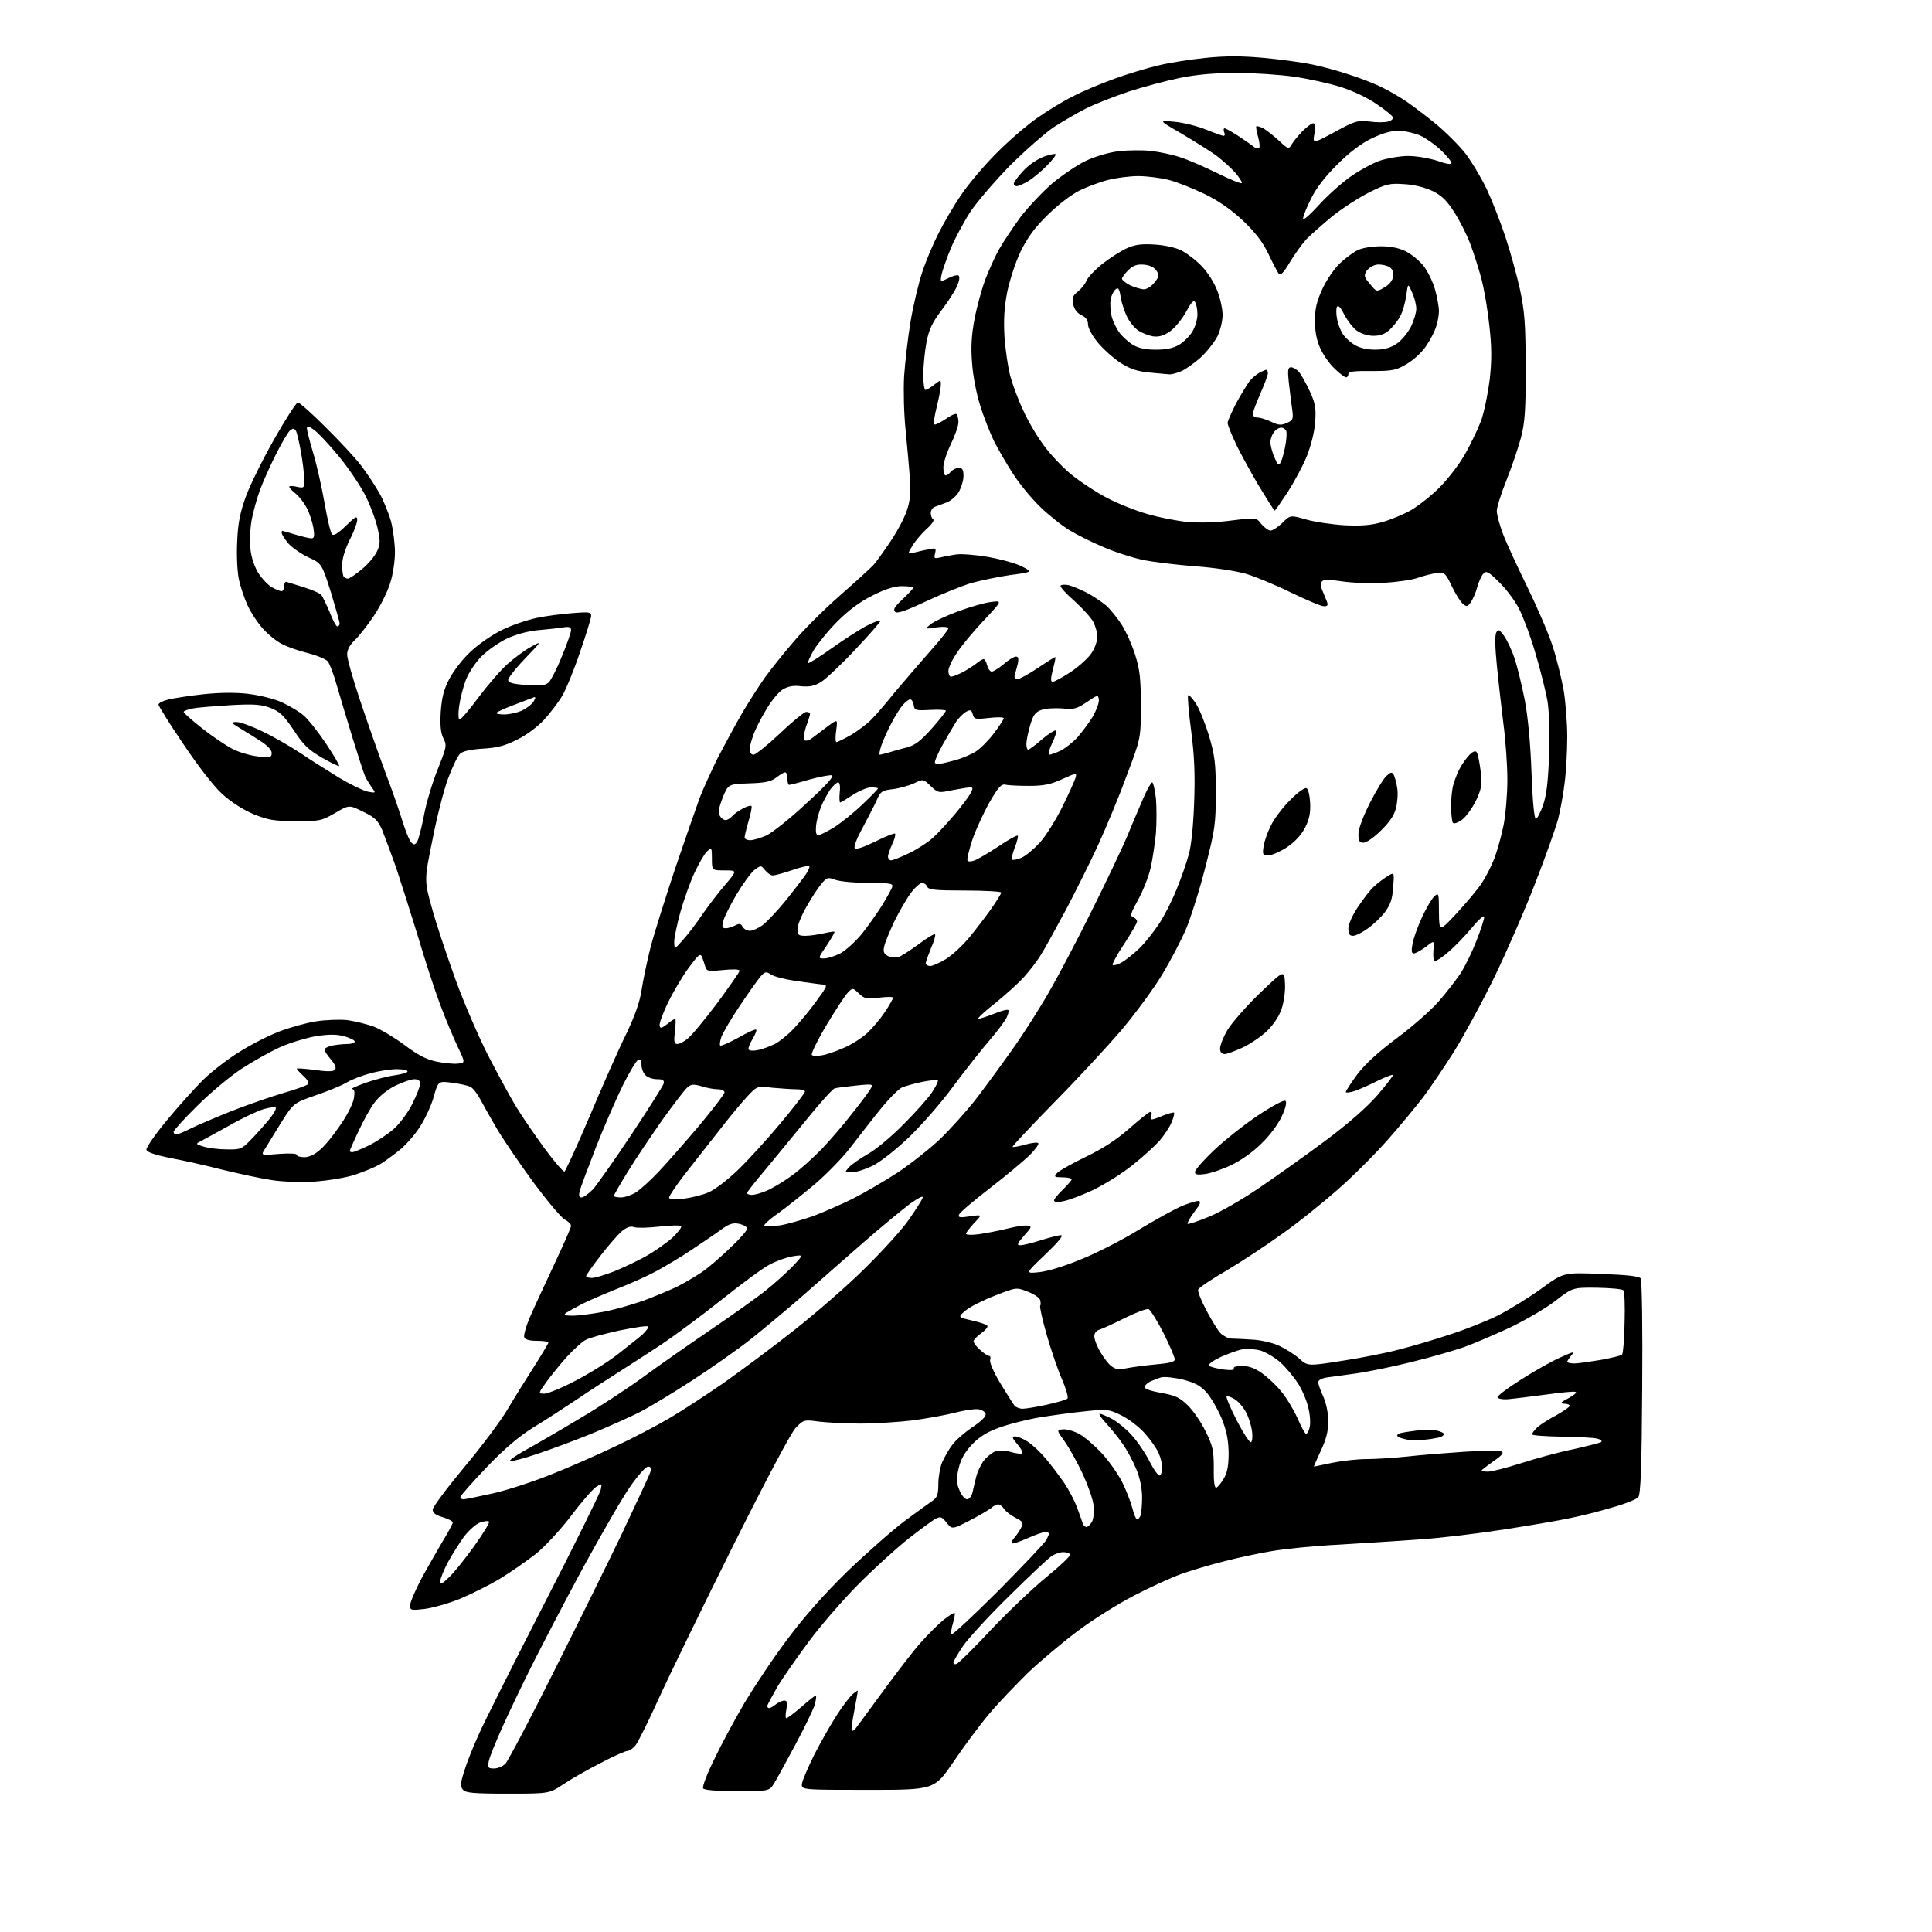<?xml version="1.0" encoding="UTF-8" standalone="no"?>
<svg 
  version="1.1" 
  xmlns="http://www.w3.org/2000/svg" 
  xmlns:xlink="http://www.w3.org/1999/xlink" 
  xmlns:svg="http://www.w3.org/2000/svg"
  xmlns:rdf="http://www.w3.org/1999/02/22-rdf-syntax-ns#"
  xmlns:cc="http://creativecommons.org/ns#"
  xmlns:dc="http://purl.org/dc/elements/1.1/"
  viewBox="0 0 768 768"
  width="768"
  height="768"
>
<style>svg {background-color: white; }</style>"
<path stroke="none" fill="black" fill-rule="evenodd" d="M201.8,713.0C188.1,713.0 185.0,712.7 184.0,711.4C182.9,710.2 183.0,708.9 184.5,704.2C185.4,701.1 188.0,694.5 190.3,689.5C192.5,684.5 204.2,661.2 216.3,637.6C228.4,614.1 238.5,593.6 238.8,592.2C239.3,589.6 239.3,589.6 236.9,591.1C235.6,592.0 231.1,597.1 227.0,602.6C222.9,608.0 216.6,614.8 213.0,617.7C209.4,620.5 203.1,624.9 199.0,627.4C194.9,629.9 187.7,633.5 183.0,635.5C178.3,637.4 171.9,639.2 168.7,639.6C163.4,640.2 163.0,640.1 163.0,638.2C163.0,637.1 164.9,632.6 167.1,628.3C169.4,624.0 173.3,617.3 175.6,613.3C178.0,609.4 180.0,605.7 180.0,605.2C180.0,604.7 178.2,603.8 176.0,603.1C173.2,602.3 172.0,601.4 172.0,600.1C172.0,599.1 177.6,591.6 184.4,583.4C191.3,575.2 199.0,564.9 201.6,560.5C204.2,556.1 209.0,548.4 212.2,543.4C215.4,538.4 218.0,534.0 218.0,533.7C218.0,533.3 216.0,533.0 213.5,533.0C210.5,533.0 208.7,532.5 208.4,531.6C208.1,530.9 209.0,527.6 210.3,524.4C211.7,521.1 216.0,511.8 219.9,503.5C223.8,495.2 227.0,488.0 227.0,487.3C227.0,486.6 225.9,485.5 224.5,484.8C223.1,484.0 217.7,477.6 212.4,470.5C207.1,463.3 200.7,453.9 198.0,449.5C195.4,445.1 192.3,439.6 191.1,437.3C189.9,435.0 188.1,432.6 187.1,432.1C186.1,431.5 182.7,430.8 179.7,430.4C174.2,429.7 174.2,429.7 172.4,436.0C171.5,439.4 169.0,444.7 167.0,447.8C165.0,451.0 161.3,455.2 158.8,457.2C156.3,459.2 152.8,461.8 150.9,462.9C149.0,464.0 144.6,465.8 141.0,467.0C137.3,468.2 130.4,469.3 125.0,469.7C119.6,470.0 112.3,469.8 108.0,469.1C103.9,468.5 95.1,466.6 88.5,465.0C81.9,463.3 72.5,461.2 67.5,460.3C61.3,459.0 58.4,458.0 58.2,457.0C58.1,456.2 61.6,451.0 66.2,445.5C70.7,440.0 77.3,432.7 80.8,429.2C84.3,425.8 90.9,420.7 95.4,418.0C99.8,415.2 106.9,411.6 111.1,410.0C115.3,408.4 121.8,406.6 125.6,406.0C129.4,405.4 135.0,405.2 138.0,405.5C141.0,405.9 145.8,407.1 148.6,408.1C151.4,409.2 156.9,412.5 160.8,415.4C166.1,419.4 169.4,421.1 173.5,422.0C176.5,422.6 180.3,423.0 182.0,422.8C185.0,422.5 185.0,422.5 181.9,416.0C180.2,412.4 177.1,405.0 175.0,399.4C172.9,393.9 168.9,381.6 166.1,372.1C163.2,362.7 159.3,350.4 157.4,344.7C155.4,339.1 152.9,332.4 151.9,329.9C150.2,326.1 149.0,324.9 144.4,322.7C138.8,319.9 138.8,319.9 133.2,323.2C127.8,326.3 127.0,326.5 117.5,326.4C108.9,326.4 106.6,326.0 100.7,323.6C96.5,321.8 91.8,318.8 88.3,315.6C85.0,312.6 78.8,304.6 72.9,295.8C67.4,287.7 63.0,280.6 63.0,280.1C63.0,279.5 64.7,278.6 66.8,278.1C68.8,277.6 75.0,276.6 80.5,276.0C87.2,275.3 93.2,275.2 98.6,275.8C103.4,276.4 109.0,277.8 112.1,279.2C115.1,280.6 119.0,282.9 120.7,284.4C122.5,285.9 126.5,291.0 129.6,295.6C132.7,300.3 135.1,304.3 134.8,304.5C134.6,304.7 131.5,303.2 128.0,301.2C122.7,298.1 120.6,296.2 116.8,290.3C112.8,284.4 111.3,282.9 107.5,281.4C103.7,280.0 101.0,279.8 91.7,280.3C85.5,280.7 78.8,281.2 76.8,281.6C74.7,282.0 73.0,282.6 73.0,283.0C73.0,283.4 76.3,286.3 80.2,289.4C84.2,292.6 89.7,296.3 92.4,297.7C95.1,299.1 99.7,300.4 102.6,300.7C107.5,301.2 108.0,301.1 108.0,299.3C108.0,298.1 106.3,296.3 103.3,294.4C100.8,292.8 97.1,290.5 95.1,289.3C91.7,287.2 91.6,287.1 94.0,287.0C95.4,287.0 99.9,288.6 104.0,290.6C108.1,292.5 115.1,296.5 119.5,299.4C123.9,302.4 131.0,306.8 135.2,309.4C139.4,311.9 144.4,314.3 146.2,314.7C149.5,315.3 149.5,315.3 147.7,312.9C146.8,311.6 145.6,309.6 145.1,308.5C144.6,307.4 142.4,300.6 140.2,293.5C138.0,286.4 135.2,276.9 133.9,272.5C132.7,268.1 131.0,263.8 130.3,262.9C129.5,262.0 125.9,260.5 122.3,259.6C118.7,258.7 114.1,257.1 112.1,256.0C110.0,255.0 106.7,252.3 104.6,250.0C102.5,247.7 99.7,243.5 98.4,240.6C97.1,237.8 95.5,233.0 94.9,230.0C94.3,226.9 94.0,220.4 94.3,215.0C94.6,207.7 95.5,203.6 97.8,197.2C99.5,192.6 104.6,182.3 109.1,174.4C113.6,166.5 117.8,160.0 118.4,160.0C119.1,160.0 124.0,164.4 129.4,169.8C134.8,175.1 141.2,182.0 143.5,185.0C145.8,188.0 149.1,193.0 150.8,196.0C152.5,199.0 154.6,204.2 155.5,207.5C156.3,210.7 157.0,216.2 157.0,219.6C157.0,223.0 156.2,228.5 155.1,231.8C154.1,235.1 151.2,240.9 148.7,244.7C146.2,248.4 142.8,252.8 141.1,254.4C139.0,256.4 138.0,258.3 138.0,260.2C138.0,261.8 140.3,270.0 143.1,278.3C145.9,286.7 150.4,299.5 153.1,306.8C155.9,314.1 159.0,323.1 160.1,326.8C161.3,330.5 162.7,334.1 163.4,334.8C164.4,335.9 164.9,335.9 165.7,334.8C166.3,334.1 167.5,329.4 168.5,324.3C169.4,319.3 171.9,311.0 174.0,305.8C177.5,297.0 177.7,296.3 176.3,293.6C175.2,291.4 174.9,288.6 175.2,283.1C175.6,277.4 176.4,274.1 178.5,270.1C180.0,267.1 183.7,262.2 186.8,259.3C189.9,256.3 195.5,252.4 199.4,250.5C203.3,248.5 209.7,246.4 213.5,245.6C217.3,244.8 223.8,244.0 227.8,243.7C234.1,243.2 235.0,243.3 235.0,244.8C235.0,245.7 233.0,252.2 230.6,259.1C228.3,266.1 225.0,274.0 223.5,276.6C221.9,279.3 218.6,283.6 216.2,286.2C213.7,288.9 209.0,292.4 205.4,294.1C200.7,296.5 197.4,297.3 191.9,297.6C187.1,297.9 184.0,298.6 182.9,299.6C181.9,300.5 179.8,305.0 178.1,309.5C176.4,314.1 173.6,325.1 171.9,333.9C168.6,350.0 168.6,350.0 171.9,361.7C173.7,368.2 178.0,380.9 181.3,390.0C184.6,399.1 190.4,412.4 194.0,419.5C197.7,426.6 202.7,435.9 205.2,440.0C207.7,444.1 212.9,451.6 216.6,456.7C220.4,461.8 223.9,465.9 224.4,465.7C224.8,465.5 229.4,455.5 234.5,443.5C239.6,431.4 246.0,416.9 248.8,411.3C252.2,404.2 254.2,398.8 255.0,393.8C255.6,389.8 257.2,382.2 258.5,377.0C259.8,371.8 264.3,357.6 268.3,345.5C272.4,333.4 276.9,320.6 278.2,317.0C279.6,313.4 282.8,306.4 285.3,301.3C287.9,296.3 292.3,288.2 295.1,283.3C298.0,278.5 302.1,272.0 304.3,269.0C306.5,266.0 311.4,259.8 315.3,255.3C319.1,250.7 327.4,242.4 333.8,236.8C340.3,231.1 346.3,225.6 347.3,224.5C348.3,223.4 351.3,219.2 354.0,215.2C356.7,211.2 359.6,205.7 360.5,202.9C361.8,199.1 362.1,195.8 361.7,190.1C361.4,185.9 360.6,177.3 360.0,171.0C359.3,164.5 359.1,155.1 359.4,149.5C359.8,143.9 360.9,134.1 362.0,127.6C363.1,121.1 365.2,112.4 366.6,108.2C368.0,103.9 370.9,97.0 373.1,92.7C375.2,88.5 379.3,81.5 382.2,77.3C385.1,73.0 391.3,65.7 396.0,61.0C400.7,56.2 407.9,50.0 412.0,47.1C416.1,44.2 422.6,40.2 426.5,38.3C430.3,36.3 437.7,33.2 443.0,31.3C448.2,29.4 456.1,27.0 460.5,26.0C464.9,24.9 473.4,23.6 479.3,23.0C487.2,22.2 493.5,22.2 502.3,23.0C509.0,23.6 517.6,24.8 521.5,25.6C525.4,26.4 532.1,28.2 536.5,29.7C540.9,31.1 546.8,33.4 549.5,34.8C552.2,36.1 556.5,38.6 559.0,40.3C561.5,42.0 566.8,46.0 570.7,49.2C574.7,52.5 580.0,57.8 582.6,61.1C585.1,64.4 588.9,70.8 591.1,75.4C593.2,79.9 596.5,88.4 598.4,94.1C600.3,99.8 602.9,109.2 604.2,115.0C606.1,124.0 606.4,128.5 606.5,146.0C606.5,163.0 606.2,167.8 604.6,174.0C603.5,178.1 600.9,185.8 598.8,191.0C596.7,196.2 595.0,201.7 595.0,203.1C595.0,204.6 596.1,208.6 597.4,212.1C598.7,215.6 603.2,225.3 607.3,233.7C611.4,242.1 615.9,252.6 617.3,257.2C618.8,261.8 620.6,269.3 621.5,273.9C622.3,278.5 623.0,287.1 623.0,293.0C623.0,299.0 622.5,307.4 621.9,311.7C621.4,316.0 620.2,322.2 619.4,325.5C618.5,328.8 614.5,340.3 610.3,351.0C606.2,361.7 598.8,378.6 594.0,388.5C589.2,398.4 582.0,411.5 578.2,417.7C574.3,423.9 568.7,432.2 565.7,436.2C562.6,440.2 556.1,448.1 551.1,453.7C546.1,459.3 537.3,468.1 531.4,473.2C525.6,478.3 515.8,486.2 509.5,490.6C503.3,495.1 493.4,501.6 487.5,505.1C481.6,508.5 476.6,511.9 476.3,512.6C476.0,513.3 477.5,517.0 479.5,520.8C481.5,524.6 484.0,528.7 485.1,529.9C486.2,531.0 488.1,532.0 489.3,532.1C490.5,532.1 494.2,532.3 497.5,532.5C500.8,532.6 505.6,533.7 508.1,534.8C510.6,535.9 514.3,538.2 516.3,539.9C519.8,543.1 519.8,543.1 533.2,541.0C540.5,539.9 550.8,537.9 556.0,536.5C561.2,535.2 570.4,532.5 576.3,530.5C582.3,528.6 590.8,525.2 595.3,523.0C599.8,520.7 607.5,516.0 612.5,512.4C621.5,505.8 621.5,505.8 636.4,506.4C646.9,506.8 651.6,507.3 652.2,508.2C652.7,508.9 653.0,528.4 652.8,551.6C652.6,583.7 652.2,594.1 651.2,595.2C650.5,596.0 645.8,597.9 640.7,599.3C635.7,600.8 628.1,602.7 624.0,603.5C619.9,604.4 608.1,606.4 597.8,608.0C587.5,609.6 572.6,611.4 564.8,611.9C556.9,612.5 542.4,613.4 532.5,614.0C522.6,614.5 510.4,615.7 505.5,616.6C500.6,617.4 492.1,619.2 486.8,620.6C481.4,621.9 473.8,624.2 469.8,625.6C465.8,627.0 457.3,630.9 450.9,634.2C444.5,637.5 434.5,643.8 428.6,648.2C422.7,652.6 413.9,660.0 408.9,664.7C404.0,669.5 396.9,676.9 393.2,681.3C389.5,685.7 383.1,694.3 379.0,700.4C371.4,711.5 371.4,711.5 345.0,711.5C318.5,711.5 318.5,711.5 318.8,709.0C319.0,707.7 321.2,702.5 323.7,697.5C326.2,692.6 330.2,685.6 332.5,682.0C334.8,678.4 337.7,674.6 338.8,673.6C340.0,672.5 341.0,671.9 341.0,672.1C341.0,672.3 340.4,675.9 339.6,680.0C338.8,684.1 338.3,687.7 338.6,687.9C338.8,688.2 339.4,687.9 339.9,687.4C340.3,686.9 345.1,680.4 350.5,673.0C355.9,665.6 362.7,656.7 365.7,653.3C368.7,649.9 372.9,645.7 375.1,643.9C377.3,642.2 379.3,640.9 379.5,641.2C379.7,641.4 379.4,643.3 378.8,645.3C378.2,647.3 377.9,649.3 378.3,649.6C378.6,650.0 387.0,642.2 396.9,632.3C406.7,622.4 415.3,613.3 415.9,612.2C416.5,611.1 417.0,609.9 417.0,609.6C417.0,609.3 416.3,609.0 415.5,609.0C414.7,609.0 411.5,610.1 408.4,611.5C405.2,612.9 402.5,613.8 402.2,613.5C401.9,613.2 402.4,612.2 403.2,611.3C404.1,610.3 405.3,608.5 405.9,607.3C406.9,605.3 406.7,604.9 403.8,603.4C402.0,602.5 399.9,600.9 399.2,599.9C398.5,598.8 397.4,598.0 396.8,598.0C396.2,598.0 394.9,598.6 394.1,599.4C393.2,600.1 389.4,602.4 385.5,604.4C378.5,608.0 378.5,608.0 376.3,605.3C374.3,602.8 373.9,602.7 371.6,603.9C370.3,604.7 365.2,608.4 360.3,612.3C355.5,616.2 346.7,624.2 340.8,630.2C334.9,636.2 326.3,646.1 321.7,652.3C317.1,658.5 311.4,666.6 309.1,670.4C306.9,674.3 305.0,677.7 305.0,678.2C305.0,678.6 305.3,679.0 305.8,679.0C306.2,679.0 307.4,678.3 308.4,677.5C309.5,676.7 311.0,676.0 311.8,676.0C312.9,676.0 313.1,676.8 312.6,679.5C312.2,681.4 312.2,683.0 312.6,683.0C313.0,683.0 315.7,681.0 318.6,678.5C321.4,676.0 324.0,674.0 324.3,674.0C324.6,674.0 324.4,675.6 323.9,677.6C323.3,679.5 319.9,686.6 316.3,693.3C312.7,700.0 308.9,707.0 307.8,708.8C305.8,712.0 305.8,712.0 293.0,712.0C284.9,712.0 279.9,711.6 279.5,710.9C279.1,710.3 281.1,705.0 284.0,699.2C286.8,693.3 292.3,683.1 296.2,676.5C300.2,669.9 307.7,658.6 313.1,651.5C319.3,643.1 327.7,633.6 336.6,624.9C344.3,617.5 354.6,608.4 359.5,604.7C364.4,601.1 369.5,597.4 370.8,596.5C372.6,595.2 373.0,593.9 373.0,589.9C373.0,587.2 373.7,583.3 374.5,581.3C375.4,579.3 377.2,576.1 378.6,574.3C380.0,572.4 383.6,569.3 386.6,567.3C390.0,565.0 392.0,563.1 391.8,562.1C391.6,561.2 390.3,560.4 388.9,560.2C387.4,560.0 383.4,560.6 379.9,561.5C376.5,562.4 368.9,563.8 363.1,564.6C357.3,565.3 347.8,565.9 342.0,565.9C336.2,565.9 328.8,565.5 325.5,565.1C319.6,564.3 319.4,564.4 316.3,567.6C314.4,569.6 304.5,588.3 291.3,614.7C279.3,638.8 266.1,665.9 262.0,674.9C257.9,684.0 253.7,692.4 252.7,693.7C251.7,695.0 250.2,696.0 249.5,696.0C248.7,696.0 243.9,698.1 238.8,700.8C233.7,703.4 227.0,707.2 223.9,709.3C218.3,713.0 218.3,713.0 201.8,713.0zM196.4,703.0C197.8,703.0 199.8,702.2 200.9,701.1C201.9,700.1 210.4,684.0 219.7,665.4C229.1,646.7 241.5,621.6 247.3,609.5C253.0,597.4 258.1,586.5 258.5,585.2C259.0,583.6 258.7,583.0 257.6,583.0C256.7,583.0 253.6,586.5 250.6,590.8C247.6,595.0 239.1,609.8 231.6,623.5C224.2,637.2 215.0,654.9 211.1,662.7C207.2,670.5 202.0,681.4 199.5,687.0C197.0,692.6 194.6,698.5 194.3,700.1C193.8,702.7 194.0,703.0 196.4,703.0zM380.3,661.4C381.0,661.2 387.2,655.1 393.9,647.9C400.7,640.7 410.7,631.2 416.1,626.8C421.5,622.4 425.7,618.4 425.4,617.9C425.1,617.4 423.9,617.0 422.7,617.0C421.4,617.0 419.3,617.7 418.0,618.6C416.6,619.5 409.1,626.6 401.2,634.4C393.3,642.1 385.1,651.1 382.9,654.2C380.8,657.3 379.0,660.4 379.0,660.9C379.0,661.5 379.6,661.7 380.3,661.4zM178.6,626.9C180.5,625.1 185.0,619.5 188.5,614.6C192.0,609.7 194.7,605.3 194.4,604.9C194.2,604.5 192.6,604.6 190.9,605.2C189.2,605.8 186.4,608.3 184.4,610.9C182.6,613.4 179.7,618.0 178.0,621.1C176.4,624.2 175.0,627.6 175.0,628.6C175.0,630.0 175.7,629.7 178.6,626.9zM431.9,607.0C432.5,607.0 433.4,606.0 434.1,604.9C434.7,603.7 435.0,600.8 434.7,598.4C434.5,596.1 432.5,590.5 430.4,585.9C428.3,581.4 425.1,575.7 423.3,573.1C420.0,568.5 420.0,568.5 422.4,568.2C423.8,568.0 426.6,568.8 428.8,569.9C430.9,571.0 435.0,574.5 437.9,577.6C440.8,580.7 444.4,585.9 446.0,589.0C447.6,592.2 449.4,596.8 450.1,599.4C450.7,601.9 451.6,604.0 452.0,604.0C452.4,604.0 453.1,603.3 453.4,602.4C453.7,601.5 454.0,598.3 454.0,595.2C454.0,591.6 453.1,587.4 451.7,584.0C450.4,580.9 448.0,576.4 446.3,574.0C444.6,571.5 441.6,567.8 439.7,565.8C437.8,563.7 436.6,562.0 437.2,562.0C437.7,562.0 439.8,562.9 441.8,563.9C443.9,565.0 447.5,567.9 449.7,570.3C452.0,572.8 455.3,577.6 457.0,581.0C458.7,584.3 460.5,586.8 461.0,586.5C461.6,586.2 462.0,584.8 462.0,583.4C462.0,582.0 461.4,579.5 460.6,577.7C459.9,575.9 457.4,572.4 455.1,569.8C452.8,567.2 448.6,564.0 445.7,562.6C440.8,560.2 440.0,560.1 431.5,561.0C426.6,561.5 418.4,562.6 413.5,563.4C408.6,564.2 401.4,566.0 397.5,567.4C392.4,569.2 389.4,571.1 386.4,574.2C383.5,577.3 381.9,580.1 381.1,583.6C380.1,587.9 380.1,589.3 381.4,592.4C382.2,594.4 383.6,596.0 384.4,596.0C385.3,596.0 386.2,594.8 386.6,593.2C386.9,591.7 387.6,588.9 388.1,586.9C388.6,584.9 390.0,582.0 391.1,580.6C392.3,579.1 394.3,577.5 395.5,577.0C396.9,576.5 399.3,576.5 401.5,577.1C403.5,577.7 405.6,578.0 406.2,577.8C406.8,577.6 406.0,576.0 404.5,574.2C402.3,571.6 402.1,571.0 403.5,571.0C404.5,571.0 406.7,571.9 408.4,573.0C410.2,574.1 413.4,577.1 415.6,579.7C417.8,582.3 421.1,586.7 423.0,589.4C424.8,592.1 427.2,596.6 428.2,599.4C429.2,602.2 430.3,605.1 430.5,605.8C430.7,606.4 431.4,607.0 431.9,607.0zM184.2,596.0C184.9,596.0 190.3,594.9 196.1,593.6C201.9,592.3 212.5,588.8 219.6,585.9C226.7,583.1 238.0,578.1 244.7,574.9C251.4,571.8 261.1,566.7 266.2,563.7C271.3,560.7 281.1,554.3 288.0,549.5C294.9,544.6 307.5,535.3 315.9,528.6C324.4,521.9 337.1,510.9 344.0,504.0C351.0,497.1 358.8,488.5 361.3,484.8C363.9,481.1 366.3,477.3 366.7,476.3C367.2,475.1 365.7,475.8 361.9,478.4C359.0,480.6 350.4,487.6 343.0,494.1C335.6,500.6 324.6,510.2 318.5,515.6C312.4,520.9 303.4,528.4 298.5,532.3C293.6,536.2 283.2,543.5 275.4,548.6C267.7,553.6 258.1,559.4 254.2,561.4C250.2,563.4 241.7,567.2 235.2,569.9C228.8,572.5 219.1,576.1 213.7,577.9C208.4,579.7 203.5,581.0 202.8,580.8C202.2,580.6 204.8,578.7 208.6,576.6C212.4,574.5 222.3,568.8 230.6,563.8C238.9,558.9 250.4,551.3 256.1,547.1C261.8,542.9 273.7,534.6 282.5,528.6C291.3,522.6 301.2,515.6 304.5,512.9C307.8,510.3 312.5,506.0 315.0,503.5C319.5,498.7 319.5,498.7 315.1,499.4C312.6,499.8 308.5,501.3 305.9,502.7C303.2,504.1 294.7,510.4 286.8,516.7C278.9,523.0 268.2,530.9 263.0,534.4C257.8,537.8 250.1,542.8 246.0,545.4C241.9,548.0 234.3,552.9 229.3,556.3C224.2,559.7 216.4,564.8 211.9,567.5C206.3,571.0 200.6,575.8 193.4,583.3C187.7,589.3 183.0,594.6 183.0,595.1C183.0,595.6 183.6,596.0 184.2,596.0zM483.5,591.4C484.1,591.1 485.5,589.5 486.5,587.7C487.9,585.3 488.4,582.7 488.4,577.5C488.3,572.2 487.6,568.8 485.6,563.8C484.1,560.2 481.4,555.6 479.7,553.6C477.2,550.8 475.1,549.7 470.2,548.4C466.8,547.6 463.0,547.2 461.7,547.5C460.5,547.8 458.5,548.6 457.2,549.2C456.0,549.8 455.0,550.8 455.0,551.5C455.0,552.1 458.0,553.1 461.6,553.7C467.2,554.7 468.9,555.5 472.1,558.6C474.2,560.6 477.4,565.2 479.2,568.9C482.1,574.8 482.5,576.4 482.5,583.6C482.4,589.1 482.8,591.6 483.5,591.4zM591.5,585.0C592.9,585.0 598.9,583.5 604.8,581.6C610.7,579.7 619.9,577.2 625.4,576.1C630.8,574.9 635.8,573.6 636.4,573.3C637.0,572.9 636.5,572.3 635.0,571.9C633.6,571.5 627.2,571.2 620.8,571.1C614.3,571.0 609.0,570.6 609.0,570.2C609.0,569.7 610.0,568.4 611.2,567.3C612.5,566.2 615.9,564.0 618.8,562.5C621.6,560.9 624.0,559.3 624.0,558.8C624.0,558.4 623.0,558.0 621.8,558.0C619.9,557.9 620.3,557.5 623.5,555.8C625.7,554.6 627.0,553.5 626.3,553.3C625.6,553.0 620.2,553.6 614.3,554.4C608.4,555.2 601.7,556.0 599.6,556.2C597.4,556.4 595.5,556.0 595.3,555.5C595.1,554.9 599.4,551.7 604.8,548.3C610.1,544.9 617.2,540.9 620.5,539.5C625.6,537.2 626.2,537.1 624.7,538.7C623.8,539.8 623.0,541.0 623.0,541.3C623.0,541.7 624.2,542.0 625.8,542.0C627.3,542.0 632.0,541.3 636.3,540.6C640.6,539.8 644.4,538.9 644.8,538.5C645.2,538.1 645.7,532.4 645.8,525.8C646.0,519.2 645.8,513.4 645.3,512.9C644.8,512.4 640.1,512.0 634.8,511.9C625.2,511.8 625.2,511.8 618.3,517.1C614.6,520.0 606.5,524.7 600.5,527.6C594.5,530.4 586.1,534.0 582.0,535.5C577.9,536.9 568.3,539.7 560.8,541.5C553.2,543.4 543.3,545.4 538.8,546.0C534.2,546.6 529.0,547.4 527.2,547.6C525.4,547.9 524.0,548.7 524.0,549.4C524.0,550.2 524.9,552.7 526.0,555.1C527.2,557.8 528.0,561.7 528.0,565.0C528.0,569.0 527.2,572.1 525.0,576.8C523.4,580.2 522.2,583.0 522.3,583.0C522.4,583.0 525.7,582.3 529.5,581.5C533.4,580.7 539.6,580.0 543.3,580.0C547.1,580.0 554.3,579.5 559.3,579.0C564.4,578.4 574.6,577.6 582.0,577.1C589.4,576.6 596.1,576.6 596.9,577.0C597.9,577.5 597.0,578.6 593.6,580.9C591.1,582.7 589.0,584.3 589.0,584.5C589.0,584.8 590.1,585.0 591.5,585.0zM497.3,573.3C497.8,573.0 498.0,571.0 497.7,568.9C497.4,566.7 496.4,563.4 495.3,561.4C494.3,559.5 492.3,557.1 490.8,556.2C489.3,555.3 487.8,554.8 487.6,555.1C487.3,555.4 489.1,559.7 491.7,564.8C494.3,569.8 496.8,573.6 497.3,573.3zM566.5,572.3C564.3,572.5 561.1,572.5 559.5,572.3C557.9,572.0 556.1,571.5 555.6,571.0C555.1,570.5 555.7,569.9 557.1,569.6C558.4,569.3 561.4,568.9 563.6,568.6C565.9,568.3 569.2,568.3 570.9,568.6C572.6,569.0 574.0,569.6 574.0,570.1C574.0,570.5 573.2,571.1 572.2,571.4C571.3,571.6 568.7,572.1 566.5,572.3zM519.2,570.0C519.6,570.0 520.3,568.8 520.6,567.4C521.0,565.9 520.8,562.5 520.1,559.7C519.5,556.9 517.6,552.4 515.9,549.8C514.2,547.2 511.1,543.5 509.0,541.6C506.9,539.7 503.3,537.6 501.2,536.9C499.0,536.3 495.7,536.0 493.8,536.4C492.0,536.7 488.1,538.2 485.1,539.5C482.0,541.0 480.1,542.4 480.6,542.9C481.1,543.4 483.7,544.0 486.3,544.4C489.4,544.8 490.9,544.6 490.5,544.0C490.1,543.4 491.5,543.0 493.8,543.0C496.5,543.0 498.9,543.9 501.7,545.9C503.8,547.4 507.3,550.6 509.2,553.0C511.2,555.3 514.1,560.1 515.7,563.6C517.2,567.1 518.8,570.0 519.2,570.0zM406.5,560.0C407.7,560.0 412.1,559.3 416.1,558.4C420.2,557.5 423.9,556.4 424.3,556.0C424.8,555.6 423.8,552.1 422.2,548.4C420.5,544.6 417.8,536.6 416.1,530.7C414.4,524.7 413.2,519.5 413.5,519.0C413.8,518.6 413.7,517.5 413.4,516.6C413.1,515.8 410.8,514.3 408.4,513.4C404.0,511.7 404.0,511.7 395.6,515.0C390.9,516.8 385.7,519.4 383.9,520.9C380.7,523.6 380.7,523.6 386.3,524.9C389.4,525.6 392.2,526.5 392.5,527.0C392.8,527.5 391.7,528.8 390.0,530.0C388.4,531.2 387.0,532.6 387.0,533.2C387.0,533.8 388.1,535.3 389.6,536.6C391.0,537.9 392.6,539.0 393.2,539.0C393.7,539.0 393.9,539.7 393.6,540.6C393.3,541.5 394.9,545.3 397.6,549.8C400.2,554.0 402.7,558.1 403.3,558.8C403.8,559.4 405.3,560.0 406.5,560.0zM216.4,554.0C217.8,554.0 223.4,551.7 228.7,548.9C234.1,546.1 241.7,541.4 245.5,538.4C249.3,535.4 253.8,531.9 255.4,530.5C256.9,529.0 258.0,527.6 257.6,527.3C257.3,526.9 252.2,527.7 246.2,528.9C240.3,530.2 234.3,531.8 232.9,532.6C231.4,533.3 228.0,536.5 225.2,539.5C222.5,542.6 218.8,547.1 217.1,549.5C213.9,554.0 213.9,554.0 216.4,554.0zM447.8,543.9C449.8,543.5 455.0,542.8 459.2,542.4C464.9,541.9 467.0,541.4 467.0,540.4C467.0,539.6 465.0,534.9 462.5,529.9C460.0,525.0 457.3,520.7 456.6,520.4C455.9,520.1 451.7,521.7 447.4,523.8C443.0,526.0 438.5,528.1 437.2,528.5C435.8,528.9 435.0,529.9 435.0,531.2C435.0,532.4 436.1,535.3 437.5,537.6C438.9,540.0 440.9,542.6 442.1,543.3C443.6,544.4 445.1,544.5 447.8,543.9zM227.6,523.0C229.9,523.0 235.3,522.3 239.7,521.5C244.1,520.7 251.3,518.6 255.9,517.0C260.4,515.3 266.4,512.8 269.3,511.4C272.2,509.9 276.5,507.4 279.0,505.7C281.5,504.0 286.5,499.7 290.2,496.1C294.0,492.6 297.0,489.1 297.0,488.4C297.0,487.7 295.6,486.9 293.9,486.5C291.5,486.0 290.1,486.4 287.2,488.4C285.2,489.9 279.9,493.5 275.4,496.5C271.0,499.5 264.4,503.4 260.9,505.3C257.4,507.2 250.3,510.4 245.1,512.4C239.9,514.5 233.6,517.2 231.1,518.5C228.6,519.8 225.8,521.4 225.0,521.9C223.9,522.7 224.5,523.0 227.6,523.0zM235.3,508.0C236.6,508.0 240.5,506.8 244.1,505.4C247.6,504.0 253.3,501.3 256.7,499.4C260.1,497.5 264.8,494.2 267.2,492.1C269.5,489.9 271.2,487.8 270.7,487.4C270.3,487.0 266.4,487.1 262.0,487.6C257.6,488.1 253.1,488.2 252.0,487.8C250.6,487.3 249.2,487.8 247.1,489.5C245.5,490.9 241.7,495.3 238.6,499.3C235.5,503.3 233.0,506.9 233.0,507.3C233.0,507.7 234.0,508.0 235.3,508.0zM413.1,505.7C416.3,505.4 423.3,503.3 429.7,500.6C435.8,498.2 446.1,492.9 452.6,488.9C459.2,484.9 467.1,480.5 470.3,479.2C473.6,477.9 476.5,477.1 476.8,477.5C477.1,477.8 477.0,478.7 476.5,479.4C475.9,480.1 474.7,481.9 473.6,483.4C472.6,484.9 471.9,486.3 472.1,486.5C472.4,486.7 476.2,485.5 480.5,483.7C485.0,481.9 494.0,476.7 501.0,471.9C507.9,467.2 519.7,458.8 527.2,453.2C535.9,446.7 543.3,440.2 547.5,435.4C551.1,431.2 553.9,427.6 553.7,427.3C553.4,427.1 550.8,428.1 547.9,429.5C545.0,431.0 540.9,432.8 538.8,433.6C536.7,434.3 535.0,434.5 535.0,434.1C535.0,433.6 537.1,430.4 539.6,427.0C542.7,422.9 548.0,418.1 555.5,412.5C561.7,407.9 569.0,401.4 571.8,398.2C574.6,395.0 578.5,390.0 580.4,387.2C582.3,384.4 585.2,378.4 586.9,374.0C588.6,369.7 590.0,365.4 590.0,364.5C590.0,363.6 587.8,365.5 585.1,368.8C582.4,372.0 578.3,376.3 575.9,378.3C573.6,380.4 571.1,382.0 570.5,382.0C569.9,382.0 569.6,380.4 569.8,377.9C570.2,373.7 570.2,373.7 566.8,376.4C564.9,377.8 562.7,379.0 562.0,379.0C561.1,379.0 561.0,378.0 561.5,375.2C561.8,373.2 563.5,368.5 565.2,364.8C566.9,361.1 569.1,357.3 570.1,356.4C571.9,354.7 572.0,354.9 572.0,362.6C572.1,370.5 572.1,370.5 579.1,363.0C582.9,358.9 587.4,353.5 589.0,351.1C590.6,348.7 592.9,344.2 594.1,341.1C595.2,338.0 596.9,332.1 597.7,328.0C598.5,323.9 599.2,315.8 599.2,310.0C599.2,304.2 598.5,294.1 597.6,287.5C596.8,280.9 595.6,270.5 595.0,264.3C594.3,257.4 594.2,252.4 594.8,251.4C595.6,250.0 596.0,250.2 597.9,252.8C599.1,254.5 601.0,258.5 602.0,261.6C603.1,264.7 604.9,272.2 606.1,278.2C607.4,285.1 608.4,295.6 608.8,307.3C609.2,318.3 609.9,325.5 610.5,325.5C611.0,325.5 612.4,323.0 613.4,320.0C614.8,316.0 615.4,310.6 615.8,299.9C616.1,291.0 615.8,282.5 615.1,278.4C614.4,274.6 612.3,266.1 610.3,259.5C608.4,252.9 605.4,245.0 603.8,241.9C602.2,238.8 598.7,234.1 595.9,231.4C591.7,227.2 590.8,226.8 589.7,228.0C588.9,228.8 587.8,231.3 587.2,233.5C586.6,235.7 585.4,238.4 584.6,239.5C583.4,241.2 583.0,241.3 581.5,240.0C580.5,239.2 578.6,236.1 577.1,233.0C574.6,227.8 574.3,227.5 571.1,227.8C569.3,228.0 565.9,228.9 563.6,229.7C561.4,230.5 555.2,231.4 550.0,231.7C544.8,232.0 537.4,231.7 533.5,231.1C528.9,230.4 526.2,230.4 525.6,231.0C524.9,231.7 524.9,233.0 525.7,234.8C526.3,236.3 527.1,238.3 527.5,239.2C528.0,240.6 527.7,241.0 526.3,241.0C525.2,241.0 519.3,238.5 513.1,235.5C507.0,232.5 499.0,229.2 495.3,228.1C491.5,227.0 482.5,225.6 475.0,225.1C467.6,224.5 458.1,223.4 454.0,222.5C449.9,221.6 443.0,219.4 438.7,217.5C434.4,215.7 428.3,212.7 425.2,210.8C422.2,209.0 416.9,204.8 413.5,201.5C410.1,198.2 405.2,192.3 402.8,188.5C400.3,184.7 396.9,178.8 395.2,175.5C393.6,172.2 391.0,165.7 389.6,161.1C388.1,156.3 386.7,149.1 386.4,144.1C385.9,138.1 386.2,132.9 387.4,126.8C388.3,122.0 390.2,115.1 391.6,111.3C393.0,107.6 395.5,102.0 397.2,99.0C398.9,96.0 402.8,90.2 405.8,86.1C408.9,82.1 414.6,76.1 418.4,72.8C422.3,69.6 428.3,65.5 431.7,63.9C435.3,62.2 440.7,60.6 444.7,60.1C448.4,59.7 454.3,59.6 457.6,60.0C461.0,60.4 466.2,61.5 469.1,62.5C472.1,63.4 478.7,66.3 483.8,68.8C488.9,71.3 493.3,73.1 493.6,72.8C493.9,72.5 492.7,70.6 491.0,68.6C489.3,66.7 485.7,63.5 483.2,61.6C480.6,59.8 474.4,55.9 469.5,53.0C460.5,47.8 460.5,47.8 466.8,48.4C470.3,48.7 475.9,50.1 479.4,51.5C482.8,52.9 486.0,54.0 486.4,54.0C486.9,54.0 487.0,53.3 486.6,52.5C486.3,51.7 486.4,51.0 486.8,51.0C487.3,51.0 489.8,52.5 492.5,54.2C495.2,56.0 497.9,57.9 498.6,58.5C499.3,59.0 500.2,59.1 500.5,58.8C500.9,58.5 500.7,56.5 500.1,54.4C499.5,52.3 499.2,50.4 499.4,50.2C499.7,50.0 500.9,50.4 502.2,51.0C503.4,51.7 506.2,53.9 508.4,55.9C512.0,59.3 512.3,59.4 513.4,57.5C514.0,56.4 515.9,54.1 517.6,52.3C519.4,50.5 521.3,49.0 522.0,49.0C522.8,49.0 523.0,50.2 522.5,53.1C521.8,57.2 521.8,57.2 530.5,52.5C538.6,48.1 539.5,47.8 544.3,48.3C547.2,48.7 550.5,48.7 551.8,48.3C553.1,48.0 553.9,47.2 553.7,46.6C553.5,46.0 550.6,43.6 547.1,41.3C543.4,38.7 537.5,36.0 532.7,34.5C528.2,33.1 520.0,31.3 514.5,30.5C509.0,29.7 498.7,29.0 491.7,29.0C482.7,29.0 475.8,29.6 468.9,31.0C463.5,32.1 454.3,34.6 448.7,36.4C443.0,38.3 435.4,41.3 431.9,43.0C428.4,44.8 422.5,48.2 418.8,50.6C415.2,53.1 407.3,60.0 401.3,66.0C395.4,72.1 388.4,80.2 385.8,84.1C383.2,88.1 379.7,94.6 378.0,98.6C376.3,102.7 374.7,107.4 374.3,109.1C373.7,112.2 373.7,112.2 376.9,110.6C378.6,109.7 380.5,109.2 381.0,109.5C381.6,109.9 381.4,111.5 380.5,113.6C379.7,115.5 376.9,119.9 374.3,123.3C370.6,128.2 369.3,130.9 368.3,136.0C367.6,139.6 367.1,145.3 367.0,148.8C367.0,152.2 367.4,155.0 367.9,155.0C368.3,155.0 369.9,154.1 371.4,152.9C374.0,150.9 374.0,150.9 374.0,153.0C374.0,154.1 373.3,158.0 372.4,161.6C371.5,165.2 371.0,168.4 371.4,168.7C371.7,169.0 373.6,168.1 375.7,166.7C377.7,165.3 379.7,164.3 380.2,164.6C380.6,164.9 381.0,166.3 381.0,167.8C381.0,169.3 379.6,173.2 378.0,176.5C376.4,179.8 375.0,184.0 375.0,185.8C375.0,187.5 375.4,189.0 375.9,189.0C376.4,189.0 377.3,188.3 378.0,187.5C378.7,186.7 380.1,186.0 381.1,186.0C382.6,186.0 383.0,186.7 383.0,189.2C383.0,191.0 382.1,193.9 381.1,195.6C380.1,197.3 377.9,199.1 376.4,199.7C374.8,200.3 372.7,201.1 371.8,201.4C370.8,201.7 370.0,202.8 370.0,203.9C370.0,205.0 370.4,206.1 371.0,206.5C371.5,206.8 370.3,208.6 368.2,210.4C366.2,212.3 363.6,215.3 362.6,217.1C360.7,220.3 360.7,220.3 363.6,219.6C365.2,219.2 367.8,218.6 369.4,218.3C372.0,217.8 372.2,217.9 371.7,220.0C371.2,222.0 371.4,222.1 373.8,221.6C375.3,221.2 378.1,220.7 380.0,220.4C381.9,220.1 387.7,220.5 392.8,221.4C397.9,222.3 404.0,224.0 406.3,225.2C410.5,227.4 410.5,227.4 401.5,228.6C396.6,229.3 389.6,230.8 386.0,231.8C382.4,232.9 374.4,236.1 368.2,239.0C359.7,243.0 356.6,244.0 355.8,243.2C354.9,242.3 355.7,241.1 358.8,238.2C361.1,236.0 363.0,234.0 363.0,233.7C363.0,233.3 361.0,233.0 358.6,233.0C355.6,233.0 352.0,234.1 346.9,236.7C342.0,239.1 337.4,242.5 332.9,247.0C329.3,250.6 325.1,255.8 323.5,258.4C322.0,261.0 321.0,263.3 321.2,263.6C321.5,263.8 325.7,261.2 330.6,257.7C335.5,254.2 341.9,250.1 344.8,248.6C347.6,247.2 350.0,246.3 350.0,246.8C350.0,247.2 345.5,252.4 340.0,258.2C334.5,264.1 328.4,269.8 326.4,271.1C323.7,272.7 321.9,273.1 318.5,272.8C315.3,272.4 313.3,272.8 311.1,274.1C309.5,275.1 306.5,278.7 304.5,282.2C302.4,285.7 300.1,290.2 299.4,292.4C298.6,294.5 298.0,297.1 298.0,298.1C298.0,299.2 298.7,300.0 299.5,300.0C300.4,300.0 305.1,296.2 310.1,291.5C315.0,286.8 319.7,283.0 320.5,283.0C321.3,283.0 322.0,283.3 322.0,283.8C322.0,284.2 321.3,286.5 320.4,288.9C319.6,291.4 319.3,293.7 319.8,294.2C320.3,294.7 321.7,294.3 323.1,293.2C324.4,292.2 327.2,290.1 329.2,288.6C333.0,285.8 333.0,285.8 332.4,290.4C332.0,292.9 332.1,295.0 332.5,295.0C332.9,295.0 335.6,293.7 338.4,292.1C341.2,290.4 344.9,287.6 346.6,285.8C348.4,284.0 352.4,279.3 355.6,275.3C358.9,271.4 365.0,264.3 369.2,259.5C373.5,254.7 377.0,250.3 377.0,249.8C377.0,249.2 375.2,249.0 372.2,249.4C367.5,250.1 367.5,250.1 370.0,248.1C371.4,247.0 376.3,244.7 380.9,243.0C385.5,241.3 391.4,239.6 393.9,239.3C398.5,238.7 398.5,238.7 391.1,246.6C387.0,250.9 382.2,256.7 380.4,259.5C378.5,262.2 377.0,265.5 377.0,266.7C377.0,268.0 377.5,269.0 378.0,269.0C378.6,269.0 380.5,268.3 382.3,267.4C384.1,266.5 386.6,264.9 387.9,263.9C389.2,262.8 390.6,262.0 391.0,262.0C391.4,262.0 392.1,263.1 392.4,264.5C392.8,265.9 393.6,267.0 394.3,267.0C394.9,266.9 397.1,265.6 399.0,264.0C400.9,262.3 403.1,261.0 403.8,261.0C404.8,261.0 405.0,261.7 404.6,263.8C404.2,265.3 403.7,267.3 403.4,268.2C403.1,269.4 403.4,270.0 404.4,270.0C405.2,270.0 408.9,268.0 412.6,265.5C416.3,263.0 419.4,261.1 419.5,261.2C419.7,261.4 419.2,263.6 418.5,266.2C417.6,270.0 417.6,271.0 418.5,271.0C419.2,271.0 422.5,269.2 425.8,267.0C429.2,264.7 432.9,261.3 434.1,259.3C435.3,257.4 436.3,254.5 436.2,253.0C436.2,251.4 435.4,248.8 434.6,247.2C433.7,245.5 430.3,241.8 427.1,238.9C423.8,236.0 421.3,233.3 421.6,232.8C421.9,232.4 423.3,232.3 424.8,232.6C426.3,233.0 429.5,234.3 432.0,235.6C434.5,236.9 437.9,239.2 439.7,240.7C441.4,242.2 444.3,245.8 446.0,248.5C447.7,251.2 450.1,256.6 451.3,260.5C453.1,266.2 453.5,269.9 453.5,280.5C453.5,293.5 453.5,293.5 447.8,308.5C444.8,316.8 439.7,328.9 436.7,335.5C433.7,342.1 427.8,353.9 423.7,361.7C419.5,369.5 415.0,377.7 413.5,380.0C412.1,382.2 409.3,385.9 407.2,388.2C405.2,390.5 400.0,395.2 395.7,398.7C391.3,402.1 388.3,405.0 388.9,405.0C389.4,405.0 392.3,404.1 395.1,403.0C397.9,401.8 400.5,401.2 400.8,401.5C401.1,401.8 400.8,403.1 400.2,404.4C399.6,405.7 396.5,409.9 393.3,413.6C390.0,417.4 383.5,425.7 378.8,432.0C374.2,438.3 366.3,447.3 361.4,452.0C356.3,456.9 350.2,461.7 347.1,463.3C344.1,464.8 340.3,466.0 338.6,466.0C335.7,466.0 335.7,466.0 337.5,464.0C338.5,462.9 341.9,460.5 344.9,458.8C348.0,457.1 354.4,451.8 359.1,447.0C363.8,442.3 369.0,436.5 370.5,434.2C372.0,431.9 373.1,429.7 372.8,429.5C372.5,429.2 369.9,429.4 366.9,430.0C363.9,430.6 360.3,431.6 358.7,432.2C357.2,432.8 353.0,437.1 349.2,441.9C345.4,446.6 340.3,453.3 337.7,456.6C335.1,460.0 329.1,466.2 324.3,470.4C319.4,474.5 312.7,479.9 309.2,482.4C305.7,484.8 303.3,487.1 303.8,487.4C304.3,487.7 307.1,487.5 310.1,487.1C313.1,486.6 318.9,484.9 323.0,483.5C327.1,482.0 334.3,478.8 339.0,476.5C343.7,474.1 351.8,469.4 357.0,466.0C362.2,462.5 369.8,456.5 373.9,452.6C377.9,448.7 384.0,441.9 387.5,437.5C390.9,433.1 397.5,424.1 402.2,417.5C406.9,410.9 413.7,400.2 417.3,393.8C421.0,387.4 428.5,373.1 433.9,362.2C439.4,351.2 445.8,337.8 448.1,332.4C450.3,326.9 453.4,319.9 454.7,316.8C456.1,313.6 457.6,311.0 458.0,311.0C458.4,311.0 459.1,313.9 459.5,317.4C459.8,320.9 459.8,327.1 459.5,331.2C459.1,335.2 458.2,341.4 457.4,345.0C456.6,348.5 454.3,354.3 452.4,357.7C449.5,363.0 449.1,364.1 450.4,364.6C451.3,364.9 452.0,365.7 452.0,366.3C452.0,366.9 449.7,370.9 446.9,375.2C444.0,379.5 442.0,383.3 442.3,383.6C442.6,383.9 444.1,383.5 445.7,382.7C447.3,381.8 450.5,379.3 452.9,377.0C455.2,374.8 458.8,370.2 460.9,367.0C463.0,363.8 466.1,357.6 467.8,353.3C469.6,349.0 471.7,342.8 472.6,339.5C473.6,335.9 474.4,327.7 474.7,318.8C475.1,307.9 474.8,300.5 473.5,290.5C472.5,283.0 472.0,276.7 472.3,276.4C472.6,276.1 474.0,277.5 475.4,279.7C476.8,281.8 479.1,287.6 480.6,292.5C482.9,300.4 483.3,303.2 483.3,315.0C483.3,327.5 483.0,329.7 479.2,344.5C477.0,353.3 473.5,364.3 471.6,369.0C469.6,373.7 465.2,382.1 461.8,387.7C458.4,393.3 451.1,403.2 445.6,409.7C440.1,416.1 428.1,429.1 418.9,438.4C409.7,447.8 402.3,455.7 402.5,455.9C402.8,456.1 405.0,455.7 407.5,455.0C410.0,454.3 412.4,454.0 412.7,454.4C413.1,454.8 411.6,456.9 409.3,459.2C407.0,461.4 399.9,467.4 393.4,472.4C386.9,477.4 381.4,482.1 381.2,482.9C380.8,484.0 381.7,484.1 385.6,483.5C390.5,482.8 390.5,482.8 387.2,486.2C385.5,488.1 384.0,490.0 384.0,490.4C384.0,490.9 386.4,491.0 389.2,490.6C392.1,490.2 397.1,489.2 400.4,488.4C403.6,487.6 407.2,487.0 408.3,487.2C410.3,487.5 410.2,487.7 407.1,491.2C404.3,494.4 404.1,495.0 405.6,495.0C406.7,495.0 410.4,494.1 413.8,493.0C417.3,491.9 420.9,491.0 421.8,491.0C422.9,491.1 420.4,494.0 415.5,498.7C407.5,506.3 407.5,506.3 413.1,505.7zM422.6,477.5C420.4,478.0 419.0,477.8 419.0,477.2C419.0,476.6 420.6,474.7 422.5,472.9C424.4,471.0 426.0,469.2 426.0,468.8C426.0,468.4 424.4,468.0 422.4,468.0C419.1,468.0 418.9,467.8 420.1,466.4C420.8,465.5 426.0,462.6 431.5,459.9C438.4,456.6 443.8,453.1 448.9,448.6C453.0,445.0 456.7,442.0 457.3,442.0C457.8,442.0 458.0,442.7 457.6,443.5C457.3,444.3 457.4,445.0 457.9,445.0C458.4,445.0 460.4,444.3 462.5,443.4C464.5,442.6 466.4,442.1 466.7,442.3C466.9,442.6 466.5,444.3 465.7,446.2C464.9,448.1 462.7,451.4 460.9,453.5C459.0,455.6 454.1,460.1 450.0,463.3C445.9,466.6 438.8,471.0 434.4,473.1C429.9,475.2 424.6,477.2 422.6,477.5zM271.8,476.5C274.9,476.1 279.3,475.0 281.6,474.0C283.9,473.1 289.0,469.2 293.0,465.4C297.0,461.6 304.7,453.2 310.1,446.7C315.6,440.2 320.0,434.4 320.0,433.9C320.0,433.4 318.5,433.0 316.6,433.0C314.8,433.0 310.5,432.7 307.1,432.4C301.0,431.7 301.0,431.7 297.3,435.6C295.3,437.7 290.2,443.8 286.1,449.1C281.9,454.4 275.7,462.4 272.2,466.8C268.8,471.2 266.0,475.4 266.0,476.0C266.0,476.9 267.5,477.0 271.8,476.5zM231.2,476.0C232.0,476.0 234.0,474.5 235.7,472.8C237.3,471.0 244.2,461.2 251.0,451.0C257.8,440.8 263.5,431.7 263.8,430.8C264.1,429.4 263.6,429.0 261.2,429.0C259.5,429.0 257.4,428.3 256.6,427.4C255.7,426.6 255.0,424.7 255.0,423.3C255.0,421.8 254.5,421.0 253.8,421.2C253.1,421.4 250.4,425.8 247.8,431.0C245.2,436.2 240.3,447.4 237.0,455.8C233.7,464.3 230.7,472.3 230.4,473.6C230.0,475.3 230.2,476.0 231.2,476.0zM246.8,476.0C248.3,476.0 250.9,475.1 252.6,474.1C254.4,473.0 258.5,469.3 261.8,465.8C265.1,462.3 272.3,454.1 277.9,447.5C283.4,440.9 288.0,434.9 288.0,434.2C288.0,433.6 286.8,433.0 285.4,433.0C283.9,433.0 281.0,432.5 278.9,431.8C275.6,430.9 274.7,430.9 273.1,432.4C272.0,433.4 267.6,439.2 263.2,445.3C258.9,451.5 252.7,460.6 249.6,465.7C246.5,470.7 244.0,475.1 244.0,475.4C244.0,475.7 245.2,476.0 246.8,476.0zM298.9,475.0C299.9,475.0 302.5,474.3 304.6,473.4C306.8,472.5 311.2,469.9 314.5,467.5C317.9,465.1 323.3,460.2 326.7,456.7C330.1,453.1 335.3,447.1 338.2,443.3C341.2,439.6 344.5,435.2 345.5,433.7C347.4,430.8 347.4,430.8 340.4,431.5C336.6,431.9 332.8,432.4 331.9,432.6C331.0,432.8 326.1,438.3 320.9,444.7C315.7,451.0 308.2,460.2 304.3,464.9C300.3,469.6 297.0,473.8 297.0,474.2C297.0,474.7 297.8,475.0 298.9,475.0zM479.0,466.7C476.0,467.1 475.0,466.9 475.0,465.9C475.0,465.1 478.3,461.3 482.4,457.4C486.5,453.5 494.4,447.2 499.9,443.5C506.1,439.4 510.5,437.1 511.0,437.6C511.6,438.2 511.0,440.7 509.5,443.8C508.1,446.9 504.6,451.6 501.3,454.7C498.0,458.0 493.0,461.5 489.3,463.2C485.8,464.9 481.2,466.4 479.0,466.7zM121.0,460.0C122.9,460.0 125.2,458.9 127.4,456.9C129.4,455.2 133.0,450.7 135.5,446.9C138.1,443.2 140.4,438.5 140.7,436.5C141.1,433.9 140.9,433.0 139.9,432.9C139.1,432.9 141.6,431.8 145.4,430.4C149.2,429.1 154.5,427.7 157.2,427.4C159.8,427.0 162.0,426.4 162.0,425.9C162.0,425.4 160.1,425.0 157.7,425.0C155.4,425.0 150.7,425.7 147.5,426.6C144.2,427.4 139.9,429.1 138.0,430.2C136.1,431.4 130.5,433.7 125.5,435.4C116.6,438.5 116.6,438.5 111.3,447.0C108.4,451.7 105.5,456.4 104.9,457.4C103.8,459.2 104.1,459.3 110.9,458.7C115.1,458.4 118.0,458.5 118.0,459.1C118.0,459.6 119.3,460.0 121.0,460.0zM140.1,458.0C140.6,458.0 143.6,456.8 146.7,455.3C149.7,453.8 154.1,450.9 156.5,448.8C159.0,446.6 162.2,442.2 163.9,438.8C165.6,435.4 167.0,431.9 167.0,430.8C167.0,429.6 166.3,429.0 164.7,429.0C163.4,429.0 160.0,430.2 157.1,431.6C153.9,433.2 150.6,435.9 148.8,438.4C147.1,440.6 144.3,445.8 142.4,449.9C140.5,453.9 139.0,457.4 139.0,457.6C139.0,457.8 139.5,458.0 140.1,458.0zM90.2,456.9C95.5,457.0 96.1,456.8 99.6,453.2C101.6,451.2 104.8,447.6 106.8,445.2C108.7,442.9 110.0,440.7 109.6,440.3C109.3,440.0 107.1,440.2 104.8,440.9C102.4,441.6 96.2,444.5 91.0,447.5C85.8,450.4 80.6,453.2 79.5,453.8C77.7,454.7 77.9,454.9 81.0,455.8C82.9,456.4 87.1,456.9 90.2,456.9zM70.0,451.0C70.6,451.0 73.2,449.9 75.8,448.6C78.4,447.3 85.7,444.2 92.2,441.6C98.6,439.1 107.8,435.9 112.6,434.5C117.5,433.1 121.9,431.5 122.4,431.0C122.9,430.5 122.2,429.1 120.6,427.7C119.2,426.4 118.0,425.1 118.0,424.8C118.0,424.6 121.2,424.8 125.1,425.3C129.7,426.0 132.4,426.0 133.1,425.3C133.8,424.6 133.3,423.3 131.6,421.2C130.2,419.6 129.0,417.8 129.0,417.2C129.0,416.7 130.4,416.0 132.1,415.6C133.8,415.3 136.5,415.0 138.1,415.0C139.7,415.0 141.0,414.6 141.0,414.0C141.0,413.5 139.1,412.6 136.8,411.9C133.6,411.1 130.8,411.1 125.5,411.9C121.7,412.6 115.3,414.5 111.5,416.2C107.7,417.9 100.7,421.8 96.1,424.8C91.5,427.8 83.5,434.5 78.4,439.6C73.2,444.7 69.0,449.4 69.0,449.9C69.0,450.5 69.5,451.0 70.0,451.0zM326.7,419.5C328.7,419.2 332.6,417.8 335.5,416.5C338.4,415.3 342.6,412.6 344.8,410.6C347.0,408.5 350.2,404.7 351.9,402.1C353.6,399.5 355.0,397.0 355.0,396.6C355.0,396.2 352.5,396.2 349.4,396.6C344.5,397.2 343.6,397.0 341.4,394.9C339.0,392.6 338.9,392.6 337.0,394.6C336.0,395.6 332.2,401.4 328.6,407.4C325.0,413.4 322.4,418.8 322.7,419.3C323.0,419.8 324.8,419.9 326.7,419.5zM486.8,419.0C485.6,419.0 485.0,418.2 485.0,416.8C485.0,415.5 486.3,412.2 487.9,409.5C489.5,406.8 495.2,400.2 500.6,395.0C510.5,385.5 510.5,385.5 510.8,390.8C511.0,393.8 510.4,398.2 509.5,400.9C508.6,403.8 506.3,407.2 503.7,409.8C501.4,412.0 497.0,415.0 494.0,416.4C491.0,417.8 487.7,419.0 486.8,419.0zM301.3,417.4C303.1,417.1 306.1,415.9 308.0,415.0C309.9,414.0 313.4,411.2 315.6,408.8C317.9,406.4 321.9,401.6 324.5,398.0C329.2,391.5 329.2,391.5 326.4,391.3C324.8,391.1 320.2,390.5 316.1,389.9C312.0,389.3 307.7,388.2 306.5,387.4C304.6,386.1 304.1,386.2 302.3,388.2C301.2,389.5 297.5,394.7 294.1,399.8C290.6,405.0 287.4,410.5 286.8,412.1C286.2,413.8 286.0,415.3 286.3,415.6C286.6,415.9 289.8,414.5 293.5,412.5C297.1,410.4 300.3,409.0 300.6,409.3C300.9,409.5 300.2,411.3 299.1,413.1C298.0,414.9 297.3,416.8 297.6,417.2C297.9,417.7 299.6,417.8 301.3,417.4zM269.2,415.0C270.1,415.0 271.9,414.1 273.3,412.9C274.8,411.8 280.0,405.5 285.0,398.9C289.9,392.2 294.0,386.4 294.0,385.9C294.0,385.3 291.4,385.2 287.5,385.6C281.7,386.2 281.0,386.1 280.4,384.4C280.1,383.3 279.5,381.6 279.1,380.5C278.4,378.8 277.7,379.4 273.7,384.8C271.2,388.2 267.5,394.5 265.5,398.6C263.5,402.8 262.0,406.9 262.2,407.7C262.4,408.9 263.0,408.8 265.2,407.1C266.6,405.9 268.1,405.0 268.4,405.0C268.7,405.0 268.6,407.2 268.3,410.0C267.8,414.0 268.0,415.0 269.2,415.0zM369.8,384.0C370.8,384.0 373.6,382.7 376.1,381.2C378.6,379.6 382.6,375.9 385.1,372.9C387.6,369.9 391.5,364.8 393.8,361.6C396.1,358.3 398.0,355.3 398.0,354.8C398.0,354.4 391.5,354.0 383.6,354.0C371.7,354.0 369.1,353.7 368.6,352.5C368.3,351.7 367.4,351.0 366.5,351.0C365.7,351.0 363.6,352.9 361.9,355.2C360.2,357.6 357.3,362.6 355.4,366.5C353.6,370.4 351.8,374.7 351.5,376.2C351.0,378.3 351.3,379.1 352.9,380.0C354.1,380.6 355.9,380.8 357.0,380.5C358.1,380.2 361.7,377.9 365.1,375.4C368.4,372.9 371.4,371.1 371.7,371.4C372.0,371.7 371.3,374.2 370.1,376.9C369.0,379.6 368.0,382.3 368.0,382.9C368.0,383.5 368.8,384.0 369.8,384.0zM327.6,381.0C329.0,381.0 331.8,380.1 334.0,379.0C336.1,377.9 340.1,374.3 342.7,371.1C345.3,367.8 348.9,362.7 350.7,359.8C352.5,356.9 354.2,353.7 354.6,352.8C355.2,351.2 354.3,351.0 345.4,351.0C340.0,351.0 334.1,350.4 332.2,349.8C329.0,348.6 328.7,348.7 326.4,351.5C325.0,353.2 322.4,357.2 320.5,360.6C318.6,363.9 317.0,367.9 317.0,369.3C317.0,371.7 317.4,372.0 320.2,372.0C322.0,372.0 325.3,371.5 327.5,371.0C329.7,370.5 331.6,370.2 331.7,370.4C331.9,370.6 330.5,373.0 328.6,375.9C325.1,381.0 325.1,381.0 327.6,381.0zM271.6,373.5C273.6,371.3 277.0,366.8 279.2,363.5C281.5,360.2 285.5,354.9 288.2,351.8C293.1,346.0 293.1,346.0 288.1,346.0C283.0,346.0 283.0,346.0 283.0,341.3C283.0,336.9 282.9,336.8 281.1,338.4C280.1,339.3 277.8,343.2 276.0,347.1C274.2,351.0 271.7,358.1 270.4,362.8C269.1,367.6 268.0,372.8 268.0,374.5C268.1,377.5 268.1,377.5 271.6,373.5zM537.8,372.0C536.5,372.0 536.0,371.3 536.0,369.1C536.0,367.4 537.6,363.8 539.9,360.4C542.1,357.1 544.9,353.5 546.2,352.4C547.5,351.2 549.8,349.4 551.4,348.4C554.3,346.6 554.3,346.6 553.8,352.7C553.5,357.4 552.7,359.6 550.6,362.5C549.1,364.5 546.0,367.5 543.7,369.1C541.5,370.7 538.9,372.0 537.8,372.0zM298.1,370.0C299.2,370.0 301.4,369.0 303.1,367.8C304.8,366.5 308.7,362.4 311.9,358.5C315.0,354.7 318.6,350.0 319.9,348.2C321.2,346.4 322.0,344.6 321.7,344.3C321.4,344.0 318.3,344.7 314.9,345.9C311.4,347.1 308.0,348.0 307.2,348.0C306.4,348.0 305.1,347.1 304.1,345.9C302.5,343.9 302.5,343.9 299.8,345.9C298.4,347.1 295.2,351.5 292.7,355.7C290.2,360.0 287.8,364.7 287.5,366.2C286.9,368.4 287.1,369.0 288.5,369.0C289.4,369.0 291.1,368.5 292.2,367.9C293.9,367.0 294.5,367.1 295.2,368.4C295.7,369.3 297.0,370.0 298.1,370.0zM387.5,342.0C388.8,341.5 393.1,339.0 397.0,336.4C400.8,333.8 404.3,331.9 404.6,332.2C404.8,332.5 404.3,334.6 403.4,336.9C402.5,339.2 402.0,341.3 402.3,341.7C402.7,342.0 404.3,341.7 406.0,341.0C407.7,340.3 411.0,337.5 413.4,334.9C415.8,332.2 419.8,325.8 422.3,320.7C424.8,315.7 427.1,310.5 427.5,309.3C428.1,307.1 428.1,307.1 422.3,309.7C417.7,311.8 415.0,312.4 409.0,312.4C404.9,312.4 400.6,312.2 399.6,311.9C398.0,311.6 396.7,313.1 393.3,319.0C391.0,323.1 387.9,329.8 386.5,333.9C385.2,337.9 384.3,341.6 384.6,342.1C384.8,342.6 386.2,342.5 387.5,342.0zM354.2,342.0C354.9,342.0 358.2,340.7 361.5,339.1C364.8,337.5 369.1,334.7 371.1,332.8C373.1,331.0 376.9,326.8 379.7,323.5C382.5,320.2 385.2,316.5 385.9,315.2C386.8,313.4 386.8,313.0 385.7,313.0C384.9,313.0 381.8,313.5 378.6,314.1C373.0,315.3 372.9,315.2 370.0,312.5C367.0,309.6 367.0,309.6 363.3,311.4C361.3,312.3 357.5,313.4 354.9,313.7C350.7,314.2 350.0,314.6 348.6,317.9C347.7,319.9 345.2,324.8 343.0,328.9C340.5,333.4 339.3,336.7 339.8,337.2C340.4,337.8 343.5,336.7 348.0,334.5C352.0,332.5 355.5,331.1 355.8,331.4C356.1,331.8 355.6,333.6 354.7,335.5C353.8,337.5 353.0,339.7 353.0,340.5C353.0,341.3 353.6,342.0 354.2,342.0zM504.3,340.0C501.9,340.0 501.8,339.7 502.3,336.4C502.6,334.4 503.9,330.7 505.2,328.2C506.4,325.6 509.8,321.1 512.7,318.2C515.6,315.2 518.6,313.0 519.3,313.3C520.0,313.5 520.6,315.9 520.8,319.1C521.0,323.1 520.5,325.6 518.8,329.0C517.3,331.9 514.8,334.6 511.6,336.8C509.0,338.5 505.6,340.0 504.3,340.0zM542.0,335.0C540.4,335.0 540.0,334.3 540.0,331.6C540.0,329.4 541.8,324.7 544.6,319.1C547.1,314.2 550.1,309.3 551.2,308.4C552.8,306.9 553.3,306.8 554.0,307.9C554.4,308.7 555.1,311.0 555.4,313.2C555.8,315.4 555.5,319.0 554.9,321.3C554.2,324.2 552.2,327.0 548.9,330.2C546.2,332.9 543.1,335.0 542.0,335.0zM298.2,334.0C299.5,334.0 302.4,333.1 304.7,332.1C307.0,331.0 314.2,325.3 320.6,319.3C328.5,312.1 331.8,308.4 330.7,308.2C329.8,308.0 325.8,308.8 321.7,309.9C317.7,311.1 314.1,312.0 313.7,312.0C313.3,312.0 313.0,310.9 313.0,309.5C313.0,308.1 312.6,307.0 312.1,307.0C311.7,307.0 310.1,307.9 308.7,309.0C306.6,310.7 304.3,311.2 297.8,311.4C289.5,311.7 289.5,311.7 287.3,317.0C285.8,320.9 285.4,322.9 286.1,324.2C286.6,325.2 287.7,326.0 288.4,326.0C289.2,326.0 290.3,325.3 291.1,324.4C291.8,323.6 293.7,322.2 295.3,321.4C296.9,320.5 298.4,320.1 298.7,320.4C299.0,320.6 298.5,323.3 297.6,326.3C296.7,329.3 296.0,332.3 296.0,332.9C296.0,333.5 297.0,334.0 298.2,334.0zM325.3,332.0C326.0,332.0 328.9,330.5 331.7,328.8C334.5,327.0 339.6,322.9 342.9,319.7C346.3,316.5 349.0,313.7 349.0,313.4C349.0,313.2 347.8,313.0 346.2,313.0C344.7,313.0 341.5,314.4 339.0,316.0C336.5,317.6 334.3,319.0 334.0,319.0C333.7,319.0 333.6,317.2 333.8,315.0C334.1,312.7 333.8,311.0 333.2,311.0C332.6,311.0 331.2,312.3 330.0,313.9C328.9,315.6 327.2,318.6 326.4,320.7C325.5,322.8 324.6,326.2 324.4,328.2C324.2,330.8 324.4,332.0 325.3,332.0zM581.0,326.0C579.2,327.2 577.9,327.6 577.5,327.0C577.2,326.5 576.9,323.8 576.8,321.1C576.8,318.4 577.1,314.7 577.5,312.8C577.9,311.0 579.1,307.8 580.1,305.8C581.2,303.7 583.0,301.2 584.2,300.0C585.8,298.5 586.6,298.3 587.1,299.2C587.5,299.9 588.2,303.3 588.6,306.7C589.2,312.3 588.9,313.6 586.6,318.5C585.1,321.5 582.6,324.9 581.0,326.0zM374.9,303.4C376.3,303.1 379.1,302.4 381.0,301.8C382.9,301.2 386.0,299.9 387.8,298.8C389.6,297.7 392.9,294.4 395.1,291.5C397.2,288.7 399.0,286.0 399.0,285.5C399.0,285.1 396.4,285.0 393.1,285.4C387.7,286.0 387.2,285.9 386.7,284.0C386.2,282.2 385.8,282.0 384.1,282.9C383.0,283.5 381.3,285.2 380.2,286.7C379.2,288.3 376.7,292.5 374.7,296.1C372.7,299.7 371.3,303.0 371.7,303.3C372.0,303.7 373.5,303.7 374.9,303.4zM349.7,300.0C350.1,300.0 351.7,299.6 353.4,299.1C355.1,298.6 358.4,297.6 360.6,297.1C363.8,296.2 366.0,294.5 370.4,289.6C373.5,286.1 376.0,282.9 376.0,282.5C376.0,282.2 373.2,282.0 369.8,282.2C363.9,282.5 363.5,282.4 363.2,280.2C363.0,279.0 362.4,278.0 361.8,278.0C361.3,278.0 360.0,279.0 358.9,280.2C357.8,281.5 355.8,284.7 354.4,287.4C352.9,290.1 351.2,294.1 350.4,296.2C349.7,298.3 349.4,300.0 349.7,300.0zM417.1,300.0C417.7,300.0 419.7,299.3 421.6,298.4C423.4,297.5 426.5,295.1 428.4,293.0C430.2,290.9 433.0,287.2 434.5,284.7C435.9,282.1 437.0,279.2 436.8,278.0C436.5,276.1 436.3,276.2 432.0,279.1C428.0,281.8 426.9,282.1 422.2,281.6C419.3,281.4 415.6,281.6 414.0,282.2C411.6,283.0 410.7,284.2 409.5,288.3C408.7,291.1 408.0,294.4 408.0,295.7C408.0,297.0 408.3,298.0 408.7,298.0C409.1,298.0 411.6,296.2 414.2,293.9C416.9,291.6 419.4,290.1 419.7,290.4C420.1,290.8 419.4,293.1 418.2,295.5C417.0,298.1 416.5,300.0 417.1,300.0zM182.7,286.0C183.3,286.0 186.7,282.0 190.3,277.1C193.9,272.3 199.1,266.3 201.8,263.9C204.5,261.5 208.7,258.4 211.1,257.1C215.5,254.7 215.5,254.7 208.8,261.7C205.0,265.6 202.0,269.5 202.0,270.3C202.0,271.4 203.8,271.9 209.2,272.3C215.2,272.7 216.8,272.5 218.2,271.2C219.1,270.2 221.5,265.6 223.4,260.8C225.4,256.0 227.0,251.4 227.0,250.5C227.0,249.3 226.3,249.0 223.8,249.4C222.0,249.7 217.5,250.2 213.9,250.5C209.7,250.9 205.0,252.2 201.4,253.9C198.1,255.5 193.6,258.7 191.2,261.1C188.9,263.5 186.2,267.6 185.1,270.5C184.1,273.2 182.9,277.9 182.5,280.8C182.1,283.8 182.2,286.0 182.7,286.0zM200.4,284.0C202.5,284.0 205.7,283.3 207.6,282.4C209.5,281.5 211.6,279.8 212.2,278.7C213.1,277.0 213.0,276.8 211.4,277.5C210.3,277.9 206.9,279.2 203.8,280.4C200.7,281.6 197.8,282.9 197.4,283.3C197.0,283.7 198.4,284.0 200.4,284.0zM134.1,249.0C134.6,249.0 135.0,248.5 135.0,247.8C135.0,247.2 133.4,241.6 131.5,235.3C127.9,224.0 127.9,224.0 122.5,221.5C119.5,220.1 115.9,217.5 114.5,215.9C113.1,214.2 112.0,212.4 112.0,211.9C112.0,211.4 112.1,211.0 112.2,211.0C112.4,211.0 114.7,211.7 117.4,212.5C120.1,213.3 123.0,214.0 123.8,214.0C124.9,214.0 125.1,213.1 124.6,209.9C124.2,207.7 123.1,204.1 122.0,202.0C120.9,199.9 118.9,197.3 117.5,196.2C116.1,195.1 115.0,193.9 115.0,193.5C115.0,193.1 116.3,193.1 118.0,193.5C120.9,194.1 121.0,194.1 120.9,190.3C120.9,188.2 120.3,183.3 119.6,179.5C118.9,175.6 118.0,171.8 117.6,171.2C117.0,170.2 116.5,170.2 115.3,171.1C114.5,171.8 112.0,176.0 109.8,180.4C107.5,184.9 104.7,191.2 103.4,194.6C102.2,197.9 100.6,203.5 100.0,206.9C99.4,210.4 99.2,215.6 99.6,218.6C99.9,221.7 101.3,225.6 102.7,227.8C104.1,230.0 106.5,232.5 108.0,233.4C109.6,234.3 111.3,235.0 111.9,235.0C112.5,235.0 113.0,234.1 113.0,232.9C113.0,231.6 113.5,231.0 114.2,231.4C114.9,231.6 118.0,232.6 121.0,233.5C124.0,234.5 127.0,235.7 127.6,236.4C128.2,237.0 129.7,240.1 131.0,243.2C132.2,246.4 133.6,249.0 134.1,249.0zM138.3,230.0C138.9,230.0 141.3,228.4 143.7,226.4C146.2,224.4 148.9,221.2 149.8,219.3C151.2,216.5 151.2,215.1 150.2,210.4C149.6,207.4 147.5,201.6 145.6,197.7C143.7,193.7 138.8,186.4 134.7,181.4C130.6,176.4 126.0,171.6 124.6,170.7C122.6,169.3 122.0,169.3 122.0,170.3C122.0,171.0 123.1,175.4 124.5,180.1C125.9,184.7 127.9,193.6 129.0,199.9C130.1,206.2 131.4,211.8 132.0,212.4C132.7,213.1 134.4,212.0 137.5,209.0C141.3,205.3 142.0,204.9 142.0,206.7C142.0,207.8 140.7,211.4 139.0,214.6C137.2,218.3 136.0,222.1 136.0,224.6C136.0,226.8 136.3,229.0 136.7,229.3C137.0,229.7 137.8,230.0 138.3,230.0zM505.0,210.9C505.8,211.0 507.9,209.6 509.7,207.9C512.9,204.7 512.9,204.7 519.2,206.5C522.7,207.5 529.6,208.5 534.6,208.8C541.3,209.1 545.1,208.8 549.6,207.5C552.8,206.6 557.9,204.5 560.9,202.8C563.8,201.1 568.8,197.2 571.9,194.1C575.1,191.0 579.6,185.2 582.0,181.2C584.3,177.2 587.3,171.0 588.7,167.4C590.0,163.8 591.5,156.3 592.2,150.8C593.0,143.3 593.0,138.2 592.1,130.0C591.5,124.0 590.1,115.6 589.0,111.3C587.9,107.0 585.8,100.5 584.4,96.8C583.0,93.1 580.1,87.4 578.0,84.2C575.1,79.7 573.1,77.7 569.4,75.9C566.4,74.5 562.1,73.4 558.2,73.2C552.5,72.8 551.1,73.1 544.4,76.4C540.3,78.5 533.7,82.7 529.7,85.9C525.8,89.1 521.1,93.3 519.3,95.1C517.6,97.0 514.6,101.1 512.7,104.3C510.2,108.5 509.0,109.7 508.3,108.8C507.8,108.1 505.9,104.5 504.2,100.9C501.9,96.1 499.0,92.4 494.1,87.7C489.4,83.3 484.4,79.8 478.8,77.1C474.2,74.9 467.8,72.3 464.5,71.5C461.3,70.7 455.8,70.0 452.5,70.0C449.2,70.0 443.8,70.7 440.6,71.5C437.4,72.3 432.3,74.2 429.2,75.7C425.8,77.4 420.7,81.3 416.4,85.5C411.2,90.6 408.4,94.5 405.7,100.0C403.7,104.1 401.4,111.3 400.4,116.0C399.2,122.3 398.9,126.9 399.3,134.0C399.7,139.2 400.7,146.2 401.6,149.5C402.5,152.8 404.7,158.8 406.6,162.8C408.4,166.9 412.0,173.1 414.6,176.6C417.1,180.2 422.1,185.5 425.7,188.5C429.4,191.5 435.8,195.7 440.0,197.9C444.2,200.1 451.4,203.0 456.0,204.3C460.7,205.7 468.0,207.1 472.2,207.5C476.8,207.9 483.8,207.7 489.6,206.9C499.4,205.7 499.4,205.7 501.4,208.3C502.6,209.7 504.2,210.9 505.0,210.9zM506.7,203.0C506.5,203.0 503.6,198.4 500.2,192.8C496.9,187.1 492.7,179.6 491.1,176.0C489.4,172.4 488.0,168.9 488.0,168.1C488.0,167.4 489.6,163.8 491.5,160.1C493.5,156.5 495.9,152.6 496.8,151.4C497.8,150.2 499.5,148.8 500.7,148.1C501.9,147.5 503.1,147.0 503.4,147.0C503.7,147.0 504.0,147.6 504.0,148.4C504.0,149.2 502.6,152.8 501.0,156.5C499.4,160.2 498.0,163.8 498.0,164.6C498.0,165.4 498.9,166.0 500.0,166.0C501.0,166.0 503.5,166.8 505.4,167.7C508.3,169.1 509.4,169.1 511.6,168.1C514.1,167.0 514.2,166.6 513.6,162.2C513.2,159.6 512.7,154.9 512.3,151.8C511.8,147.1 512.0,146.0 513.2,146.0C514.0,146.0 515.4,146.8 516.3,147.8C517.2,148.8 519.1,152.2 520.6,155.4C522.9,160.4 523.2,162.2 522.8,167.9C522.5,171.8 521.1,177.3 519.5,181.3C518.0,185.1 514.5,191.5 511.9,195.6C509.2,199.7 506.9,203.0 506.7,203.0zM509.1,183.8C509.6,182.9 510.4,180.0 510.9,177.4C511.4,174.8 511.6,172.1 511.3,171.3C511.0,170.6 510.1,170.0 509.3,170.0C508.4,170.0 507.1,170.8 506.4,171.8C505.7,172.7 505.0,174.5 505.0,175.8C505.0,177.0 505.7,179.7 506.6,181.8C507.9,184.9 508.3,185.2 509.1,183.8zM535.1,150.0C534.6,150.0 532.5,148.5 530.6,146.6C528.6,144.8 526.0,141.1 524.8,138.4C523.3,135.0 522.7,131.6 522.7,127.3C522.7,122.6 523.5,119.6 525.7,114.8C527.3,111.3 530.4,106.8 532.5,104.8C534.7,102.7 537.9,100.3 539.8,99.4C541.7,98.5 545.6,97.9 549.0,97.9C552.9,97.9 556.2,98.6 558.8,99.9C561.0,101.0 564.2,103.6 565.8,105.6C567.4,107.6 569.5,111.8 570.4,114.9C571.3,118.1 572.0,122.0 572.0,123.7C572.0,125.3 571.5,128.2 570.8,130.1C570.2,132.0 568.4,135.4 566.8,137.7C565.2,140.1 561.8,143.2 559.2,144.7C555.0,147.2 553.6,147.5 545.2,147.5C538.3,147.4 536.0,147.7 536.0,148.7C536.0,149.4 535.6,150.0 535.1,150.0zM464.8,148.8C464.1,148.8 460.6,148.4 457.0,148.1C452.0,147.6 449.3,146.7 445.5,144.3C442.7,142.5 438.7,138.9 436.5,136.3C434.2,133.5 432.5,130.4 432.5,129.0C432.5,127.3 431.7,126.1 429.9,125.3C428.2,124.5 427.0,122.9 426.6,120.9C426.1,118.3 426.5,117.4 428.6,115.8C430.0,114.6 431.5,112.7 432.0,111.4C432.5,110.2 435.3,107.2 438.2,104.9C441.1,102.6 445.5,99.8 447.9,98.7C451.2,97.2 453.8,96.9 458.9,97.2C462.6,97.4 467.3,98.4 469.5,99.5C471.7,100.6 475.4,103.4 477.7,105.8C480.1,108.3 482.7,112.4 483.9,115.6C485.1,118.6 486.0,122.9 486.0,125.2C486.0,127.5 485.1,131.3 484.0,133.6C482.8,135.9 479.9,139.7 477.4,142.0C474.9,144.3 471.3,146.8 469.5,147.6C467.6,148.4 465.5,148.9 464.8,148.8zM459.5,139.0C463.7,139.0 466.5,138.4 468.8,137.0C470.6,135.9 472.9,133.6 474.0,131.8C475.1,130.0 476.0,126.9 476.0,125.0C476.0,123.1 475.6,120.9 475.1,120.1C474.5,119.1 473.5,120.2 471.4,124.1C469.8,127.0 466.9,130.5 465.0,131.8C462.5,133.5 460.6,134.0 458.3,133.7C456.6,133.4 454.0,132.4 452.5,131.4C451.1,130.5 449.1,128.1 448.1,126.1C447.1,124.1 445.9,120.6 445.5,118.2C445.0,114.8 444.5,114.1 443.5,115.0C442.7,115.6 441.8,117.4 441.5,119.0C441.2,120.6 441.4,123.6 441.9,125.8C442.5,128.0 444.0,131.0 445.2,132.5C446.4,134.0 448.7,136.1 450.4,137.1C452.5,138.4 455.4,139.0 459.5,139.0zM546.6,139.0C550.2,139.0 552.7,138.3 555.1,136.7C557.0,135.5 559.5,132.5 560.8,130.0C562.0,127.6 563.0,124.3 563.0,122.8C563.0,121.2 562.3,118.3 561.3,116.2C559.7,112.5 559.7,112.5 559.0,117.5C558.6,120.3 557.6,123.9 556.7,125.5C555.9,127.2 554.0,129.6 552.5,131.0C550.7,132.7 548.8,133.5 546.0,133.5C543.6,133.5 541.0,132.6 539.3,131.4C537.8,130.3 535.6,127.4 534.4,125.1C533.0,122.3 532.0,121.2 531.5,121.9C531.1,122.6 531.1,124.7 531.5,126.7C531.8,128.7 532.9,131.4 533.8,132.8C534.7,134.2 536.8,136.1 538.5,137.1C540.4,138.3 543.4,139.0 546.6,139.0zM550.4,114.2C552.4,113.0 553.6,111.5 553.8,109.8C554.0,107.9 553.5,106.8 552.0,106.0C550.9,105.4 548.7,105.0 547.3,105.2C545.9,105.4 544.1,106.5 543.3,107.6C542.1,109.5 542.2,110.1 544.6,112.9C547.2,116.1 547.2,116.1 550.4,114.2zM454.7,115.0C455.9,115.0 457.8,113.8 458.9,112.3C460.8,110.0 460.9,109.4 459.7,107.6C458.8,106.2 457.0,105.4 454.7,105.2C451.9,105.0 450.5,105.5 448.5,107.4C447.1,108.8 446.0,110.3 446.0,110.8C446.0,111.3 447.5,112.5 449.2,113.4C451.0,114.2 453.5,115.0 454.7,115.0zM524.1,81.7C527.4,78.0 533.1,72.9 536.6,70.4C540.1,67.9 545.4,65.0 548.4,63.9C551.5,62.9 556.6,62.0 559.8,62.0C563.0,62.0 568.2,62.9 571.3,63.9C574.9,65.2 577.0,65.5 577.0,64.8C577.0,64.2 575.1,61.9 572.8,59.7C570.5,57.5 566.8,54.9 564.6,53.9C562.3,52.9 558.4,52.0 555.9,52.0C552.7,52.0 549.4,53.0 544.9,55.2C540.8,57.2 535.9,61.0 531.5,65.5C527.0,69.9 523.2,74.8 521.2,78.9C519.4,82.4 518.0,86.0 518.0,86.9C518.0,87.8 520.7,85.4 524.1,81.7zM404.2,74.0C403.6,74.0 403.0,73.6 403.0,73.0C403.0,72.5 404.6,70.2 406.6,68.1C408.5,65.9 412.1,63.4 414.6,62.4C417.0,61.5 419.3,61.0 419.6,61.3C419.9,61.6 418.3,63.7 416.0,66.0C413.8,68.2 410.5,71.0 408.7,72.0C406.9,73.1 404.9,74.0 404.2,74.0z" />

</svg>